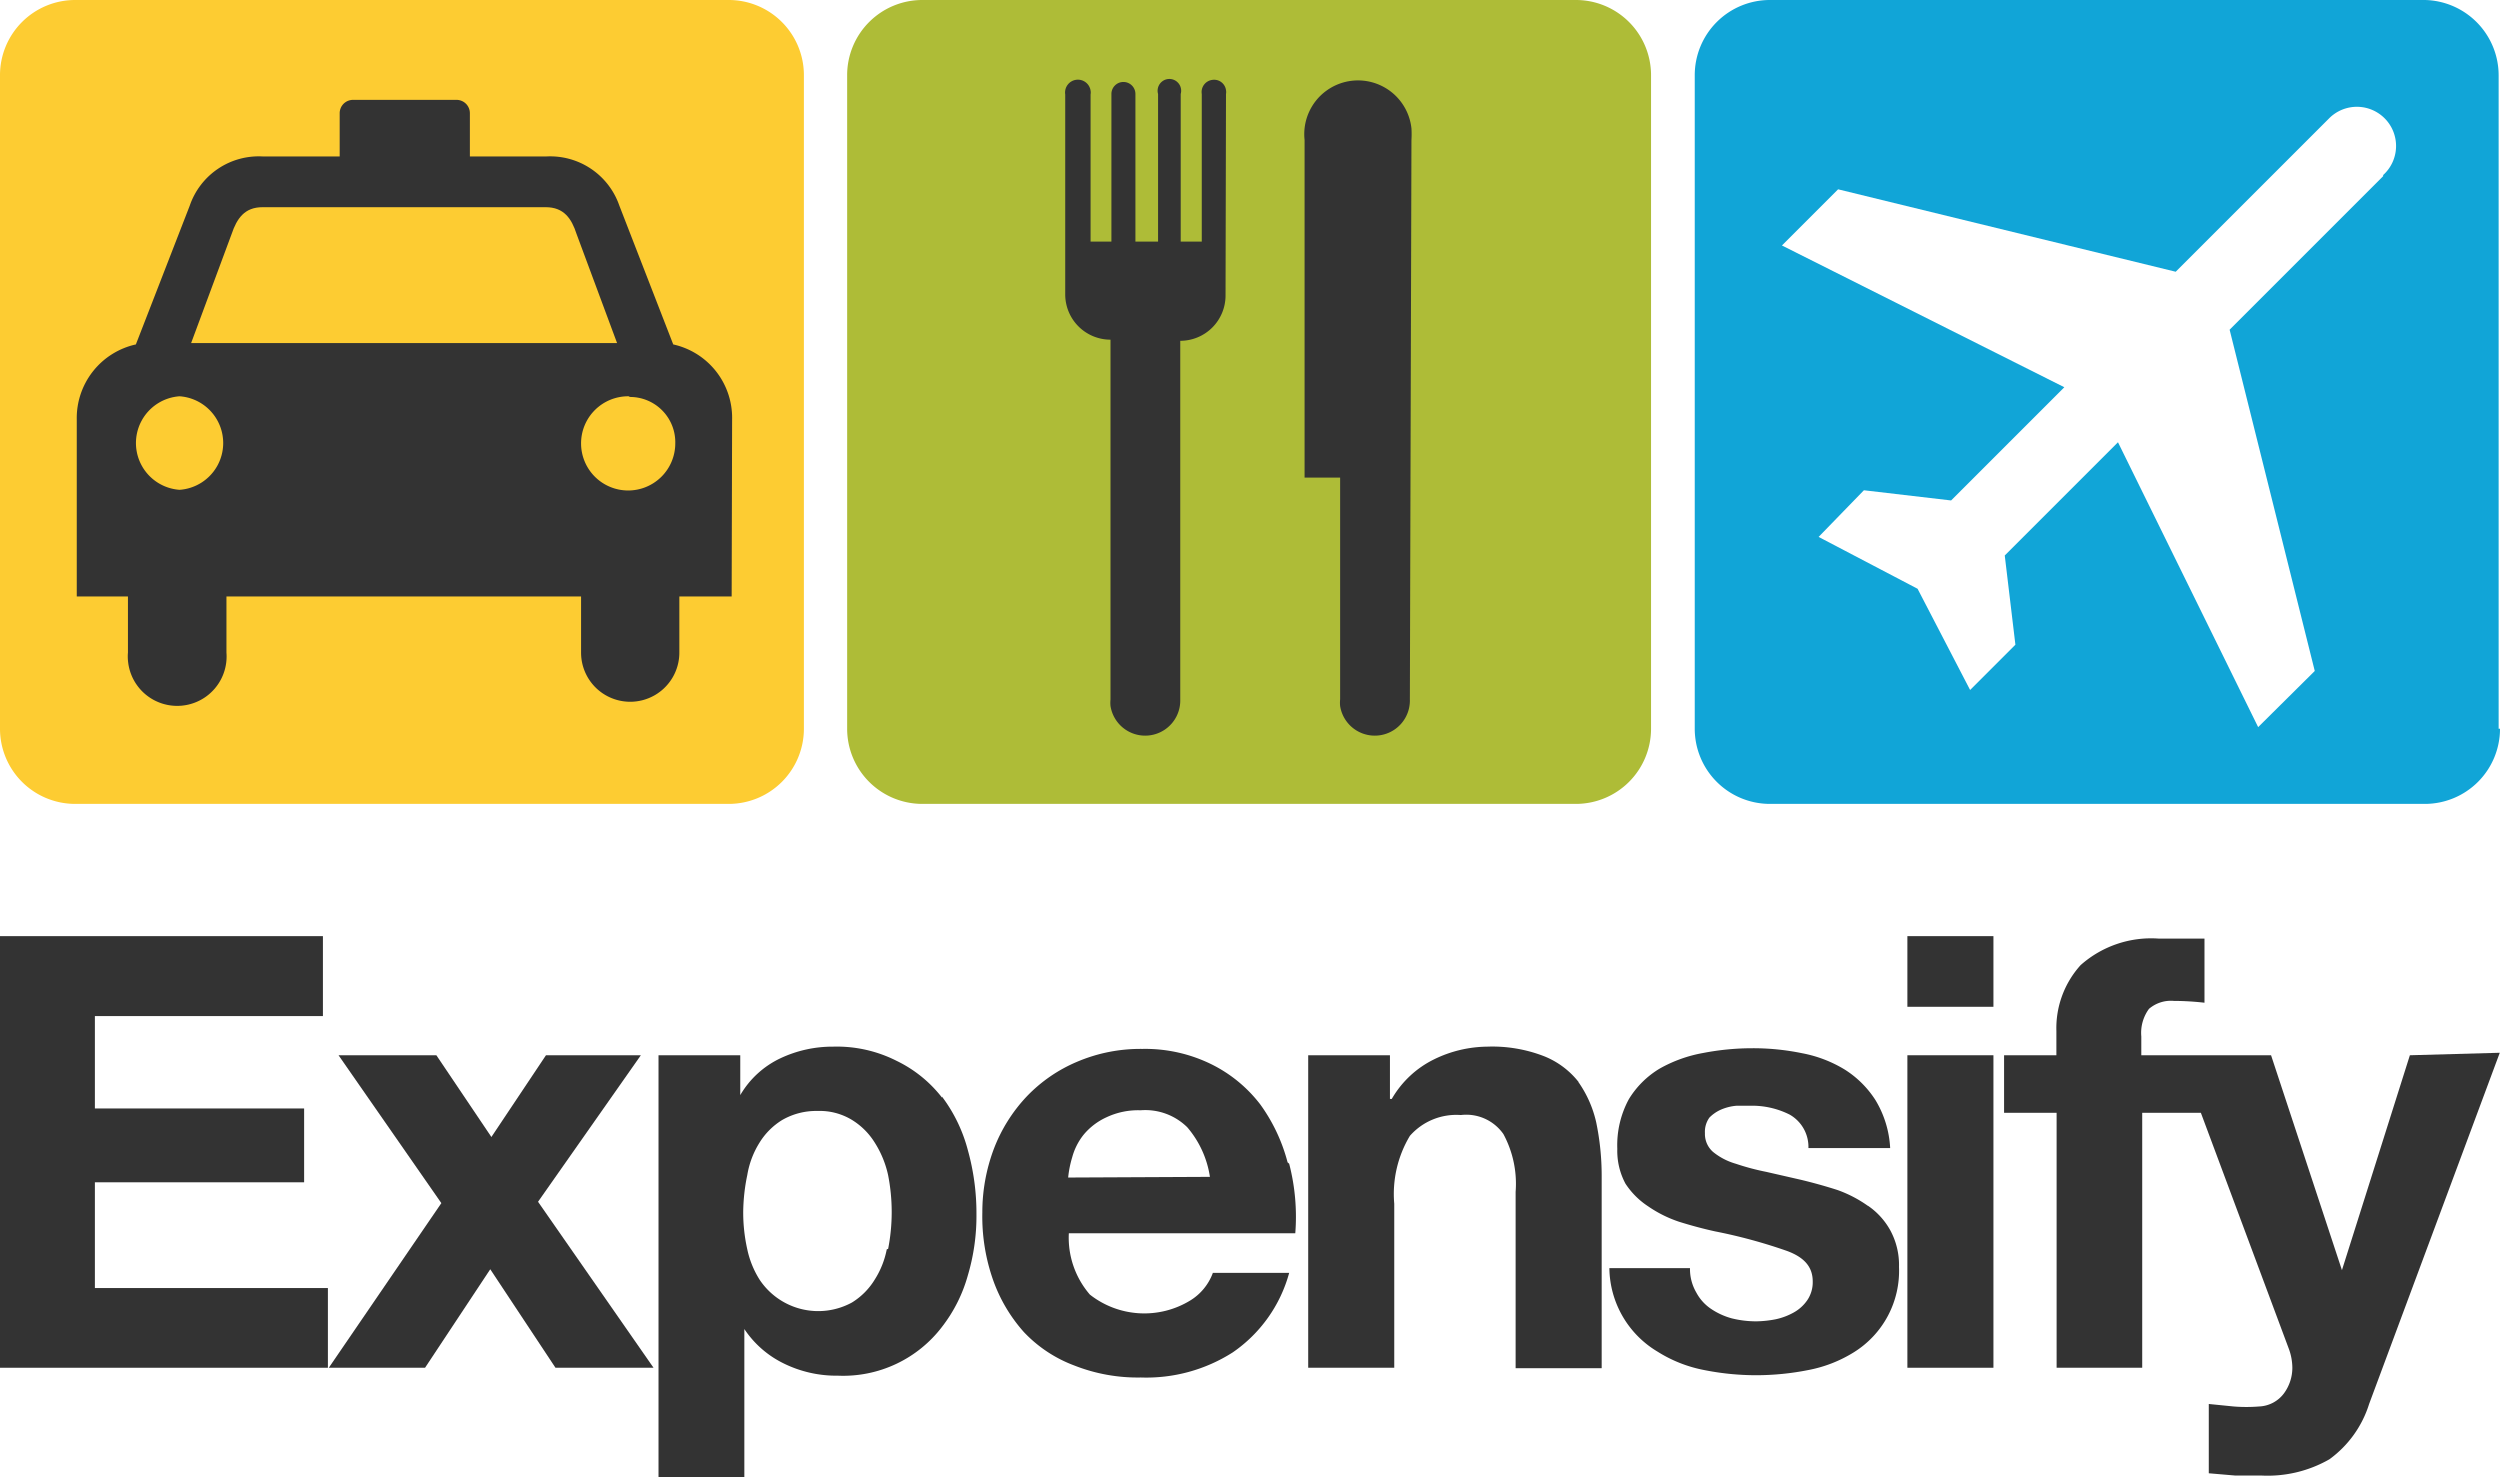 <svg xmlns="http://www.w3.org/2000/svg" viewBox="0 0 110.4 65.24"><defs><style>.cls-1{fill:#333;}.cls-2{fill:#11a5d7;}.cls-3{fill:#aebc37;}.cls-4{fill:#fdcc32;}</style></defs><g id="Layer_2" data-name="Layer 2"><g id="DESIGN"><g id="Layer_2-2" data-name="Layer 2"><g id="content"><rect class="cls-1" x="42.25" y="1.45" width="25.52" height="32.42"/><rect class="cls-1" x="1.48" y="1.45" width="31.41" height="32.42"/><polygon class="cls-1" points="4.19 52.21 13.43 52.21 13.43 48.95 4.19 48.95 4.19 44.87 14.26 44.87 14.26 41.34 0 41.34 0 60.4 14.48 60.4 14.48 56.88 4.19 56.88 4.19 52.21 4.19 52.21"/><polygon class="cls-1" points="28.3 46.6 24.11 46.6 21.7 50.21 19.27 46.6 14.95 46.6 19.49 53.13 14.52 60.4 18.77 60.4 21.65 56.05 24.53 60.4 28.86 60.4 23.76 53.07 28.3 46.6 28.3 46.6"/><path class="cls-1" d="M39.16,55.17a3.87,3.87,0,0,1-.54,1.35,3.05,3.05,0,0,1-1,1,3.11,3.11,0,0,1-4.07-1A4.09,4.09,0,0,1,33,55.17a7.47,7.47,0,0,1-.18-1.63A8.32,8.32,0,0,1,33,51.89a3.88,3.88,0,0,1,.54-1.43,3.05,3.05,0,0,1,1-1,3,3,0,0,1,1.56-.4,2.74,2.74,0,0,1,1.53.4,3.08,3.08,0,0,1,1,1,4.43,4.43,0,0,1,.59,1.44,8.46,8.46,0,0,1,0,3.25Zm2.44-6.7a5.65,5.65,0,0,0-2-1.62,5.84,5.84,0,0,0-2.81-.63,5.4,5.4,0,0,0-2.34.52,4.06,4.06,0,0,0-1.76,1.62h0V46.6H29.08V65.24h3.79V58.69h0a4.41,4.41,0,0,0,1.76,1.53,5.26,5.26,0,0,0,2.37.53,5.49,5.49,0,0,0,4.61-2.17,6.58,6.58,0,0,0,1.13-2.26,9.2,9.2,0,0,0,.38-2.71,10.36,10.36,0,0,0-.38-2.82,6.8,6.8,0,0,0-1.14-2.36Z"/><path class="cls-1" d="M47.17,52a4.63,4.63,0,0,1,.18-.9,2.74,2.74,0,0,1,.51-1,2.84,2.84,0,0,1,1-.76,3.28,3.28,0,0,1,1.51-.31,2.64,2.64,0,0,1,2.06.75,4.36,4.36,0,0,1,1,2.19Zm9.69-.67a7.66,7.66,0,0,0-1.2-2.55A6.15,6.15,0,0,0,53.5,47a6.62,6.62,0,0,0-3.06-.68,7.12,7.12,0,0,0-2.88.57,6.64,6.64,0,0,0-2.22,1.53,7,7,0,0,0-1.45,2.31,7.94,7.94,0,0,0-.51,2.81,8.45,8.45,0,0,0,.48,3,6.92,6.92,0,0,0,1.36,2.29,5.91,5.91,0,0,0,2.22,1.47,7.62,7.62,0,0,0,2.94.53,7.09,7.09,0,0,0,4.06-1.11,6.25,6.25,0,0,0,2.49-3.51H53.56a2.39,2.39,0,0,1-1,1.22,3.89,3.89,0,0,1-4.43-.26,3.84,3.84,0,0,1-.93-2.71h10a9.34,9.34,0,0,0-.27-3.07Z"/><path class="cls-1" d="M69.71,47.78a3.67,3.67,0,0,0-1.53-1.14,6.32,6.32,0,0,0-2.51-.42,5.44,5.44,0,0,0-2.34.56,4.38,4.38,0,0,0-1.87,1.75h-.08V46.6H57.77V60.4h3.8V53.16a5,5,0,0,1,.69-3,2.73,2.73,0,0,1,2.25-.92,2,2,0,0,1,1.88.84,4.62,4.62,0,0,1,.54,2.55v7.79h3.8V51.92a11.57,11.57,0,0,0-.24-2.35,5,5,0,0,0-.79-1.79Z"/><path class="cls-1" d="M82.5,53.26a5.51,5.51,0,0,0-1.36-.71c-.53-.17-1.07-.32-1.61-.45L78,51.75a10.76,10.76,0,0,1-1.35-.36,2.81,2.81,0,0,1-1-.52,1.05,1.05,0,0,1-.36-.83,1.07,1.07,0,0,1,.2-.69A1.66,1.66,0,0,1,76,49a2.19,2.19,0,0,1,.68-.17h.59a3.69,3.69,0,0,1,1.76.39,1.64,1.64,0,0,1,.83,1.48h3.61a4.54,4.54,0,0,0-.65-2.12,4.38,4.38,0,0,0-1.36-1.35,5.6,5.6,0,0,0-1.88-.72,10.71,10.71,0,0,0-2.19-.22,11.42,11.42,0,0,0-2.18.21,6.06,6.06,0,0,0-1.92.69,4,4,0,0,0-1.36,1.35,4.26,4.26,0,0,0-.51,2.19,3.07,3.07,0,0,0,.36,1.54,3.47,3.47,0,0,0,1,1,5.41,5.41,0,0,0,1.36.68c.51.16,1.06.31,1.61.43a23.06,23.06,0,0,1,3.16.86c.76.28,1.14.7,1.14,1.35a1.41,1.41,0,0,1-.25.84,1.76,1.76,0,0,1-.59.53,2.86,2.86,0,0,1-.8.3,4.79,4.79,0,0,1-.84.09,4.45,4.45,0,0,1-1.09-.13,3.07,3.07,0,0,1-.92-.42,2,2,0,0,1-.65-.72A2.06,2.06,0,0,1,74.63,56H71.07a4.35,4.35,0,0,0,2.13,3.69,5.94,5.94,0,0,0,2,.8,11.74,11.74,0,0,0,2.36.24,11.88,11.88,0,0,0,2.3-.23,5.86,5.86,0,0,0,2-.78,4.23,4.23,0,0,0,2-3.77,3.21,3.21,0,0,0-.38-1.61,3.17,3.17,0,0,0-1-1.1Z"/><polygon class="cls-1" points="84.23 46.6 88.03 46.6 88.03 60.4 84.23 60.4 84.23 46.6 84.23 46.6"/><polygon class="cls-1" points="84.23 41.34 88.03 41.34 88.03 44.46 84.23 44.46 84.23 41.34 84.23 41.34"/><path class="cls-1" d="M106.42,46.6l-3,9.49h0l-3.13-9.49H94.56v-.83a1.79,1.79,0,0,1,.34-1.22A1.49,1.49,0,0,1,96,44.2a12.22,12.22,0,0,1,1.35.08V41.45h-2a4.69,4.69,0,0,0-3.47,1.17,4.15,4.15,0,0,0-1.07,2.91V46.6H88.5v2.54h2.32V60.4H94.6V49.14h2.59l3.88,10.41a2.46,2.46,0,0,1,.16.85,1.91,1.91,0,0,1-.37,1.13,1.44,1.44,0,0,1-1.1.58,7,7,0,0,1-1.12,0L97.54,62v3.06l1.17.1h1.16a5.48,5.48,0,0,0,3-.72A4.78,4.78,0,0,0,104.62,62l5.77-15.51Z"/><path class="cls-2" d="M110.34,32.18V3.32A3.33,3.33,0,0,0,107.08,0H78.17a3.32,3.32,0,0,0-3.33,3.32V32.18a3.32,3.32,0,0,0,3.32,3.32h28.92a3.32,3.32,0,0,0,3.32-3.32Zm-5.1-24.4-6.78,6.78,3.76,15.07-2.5,2.48L93.53,19.53l-5,5L89,28.47l-2,2L84.68,26l-4.37-2.29,2-2.06,3.85.45,5-5L78.69,10.84l2.48-2.48L96.08,12l6.77-6.77a1.73,1.73,0,1,1,2.39,2.5h0Z"/><path class="cls-3" d="M69.59,0H40.73a3.32,3.32,0,0,0-3.32,3.32V32.18a3.32,3.32,0,0,0,3.32,3.32H69.59a3.32,3.32,0,0,0,3.32-3.32h0V3.32A3.32,3.32,0,0,0,69.59,0ZM54.12,13.05a2,2,0,0,1-2,2V30.89a1.55,1.55,0,0,1-3.08.29,1.41,1.41,0,0,1,0-.29V15a2,2,0,0,1-2-2V4.17A.56.56,0,0,1,48.16,4a.48.48,0,0,1,0,.17v6.5h.92V4.15a.53.53,0,0,1,.53-.53.53.53,0,0,1,.53.53h0v6.52h1V4.15a.52.52,0,1,1,1,0h0v6.52h.93V4.15a.54.54,0,0,1,.45-.62.53.53,0,0,1,.62.45.48.48,0,0,1,0,.17Zm8.14,17.84a1.55,1.55,0,0,1-3.08.29,1.41,1.41,0,0,1,0-.29v-9.8H57.61V6.18a2.37,2.37,0,0,1,4.72-.51,4.34,4.34,0,0,1,0,.51Z"/><path class="cls-4" d="M7.93,17.5a2.07,2.07,0,0,0,0,4.13,2.07,2.07,0,0,0,0-4.13Z"/><path class="cls-4" d="M25.46,10.33c-.22-.68-.56-1.18-1.36-1.18H11.59c-.79,0-1.13.5-1.36,1.18L8.44,15.15H27.25Z"/><path class="cls-4" d="M32.18,0H3.32A3.32,3.32,0,0,0,0,3.32H0V32.18A3.32,3.32,0,0,0,3.32,35.5H32.18a3.32,3.32,0,0,0,3.32-3.32h0V3.32A3.32,3.32,0,0,0,32.18,0Zm.13,26.34H30v2.48a2.17,2.17,0,0,1-4.34,0V26.34H10v2.48a2.18,2.18,0,1,1-4.35.34,1.93,1.93,0,0,1,0-.34V26.34H3.39V18.53A3.33,3.33,0,0,1,6,15.21L8.38,9.08a3.22,3.22,0,0,1,3.24-2.17H15V5a.59.59,0,0,1,.59-.59h4.56a.59.59,0,0,1,.6.59V6.91h3.36a3.23,3.23,0,0,1,3.24,2.17l2.38,6.13a3.32,3.32,0,0,1,2.6,3.32Z"/><path class="cls-4" d="M27.76,17.5a2.08,2.08,0,1,0,2.06,2.09v0a2,2,0,0,0-2-2.06Z"/></g></g></g></g></svg>